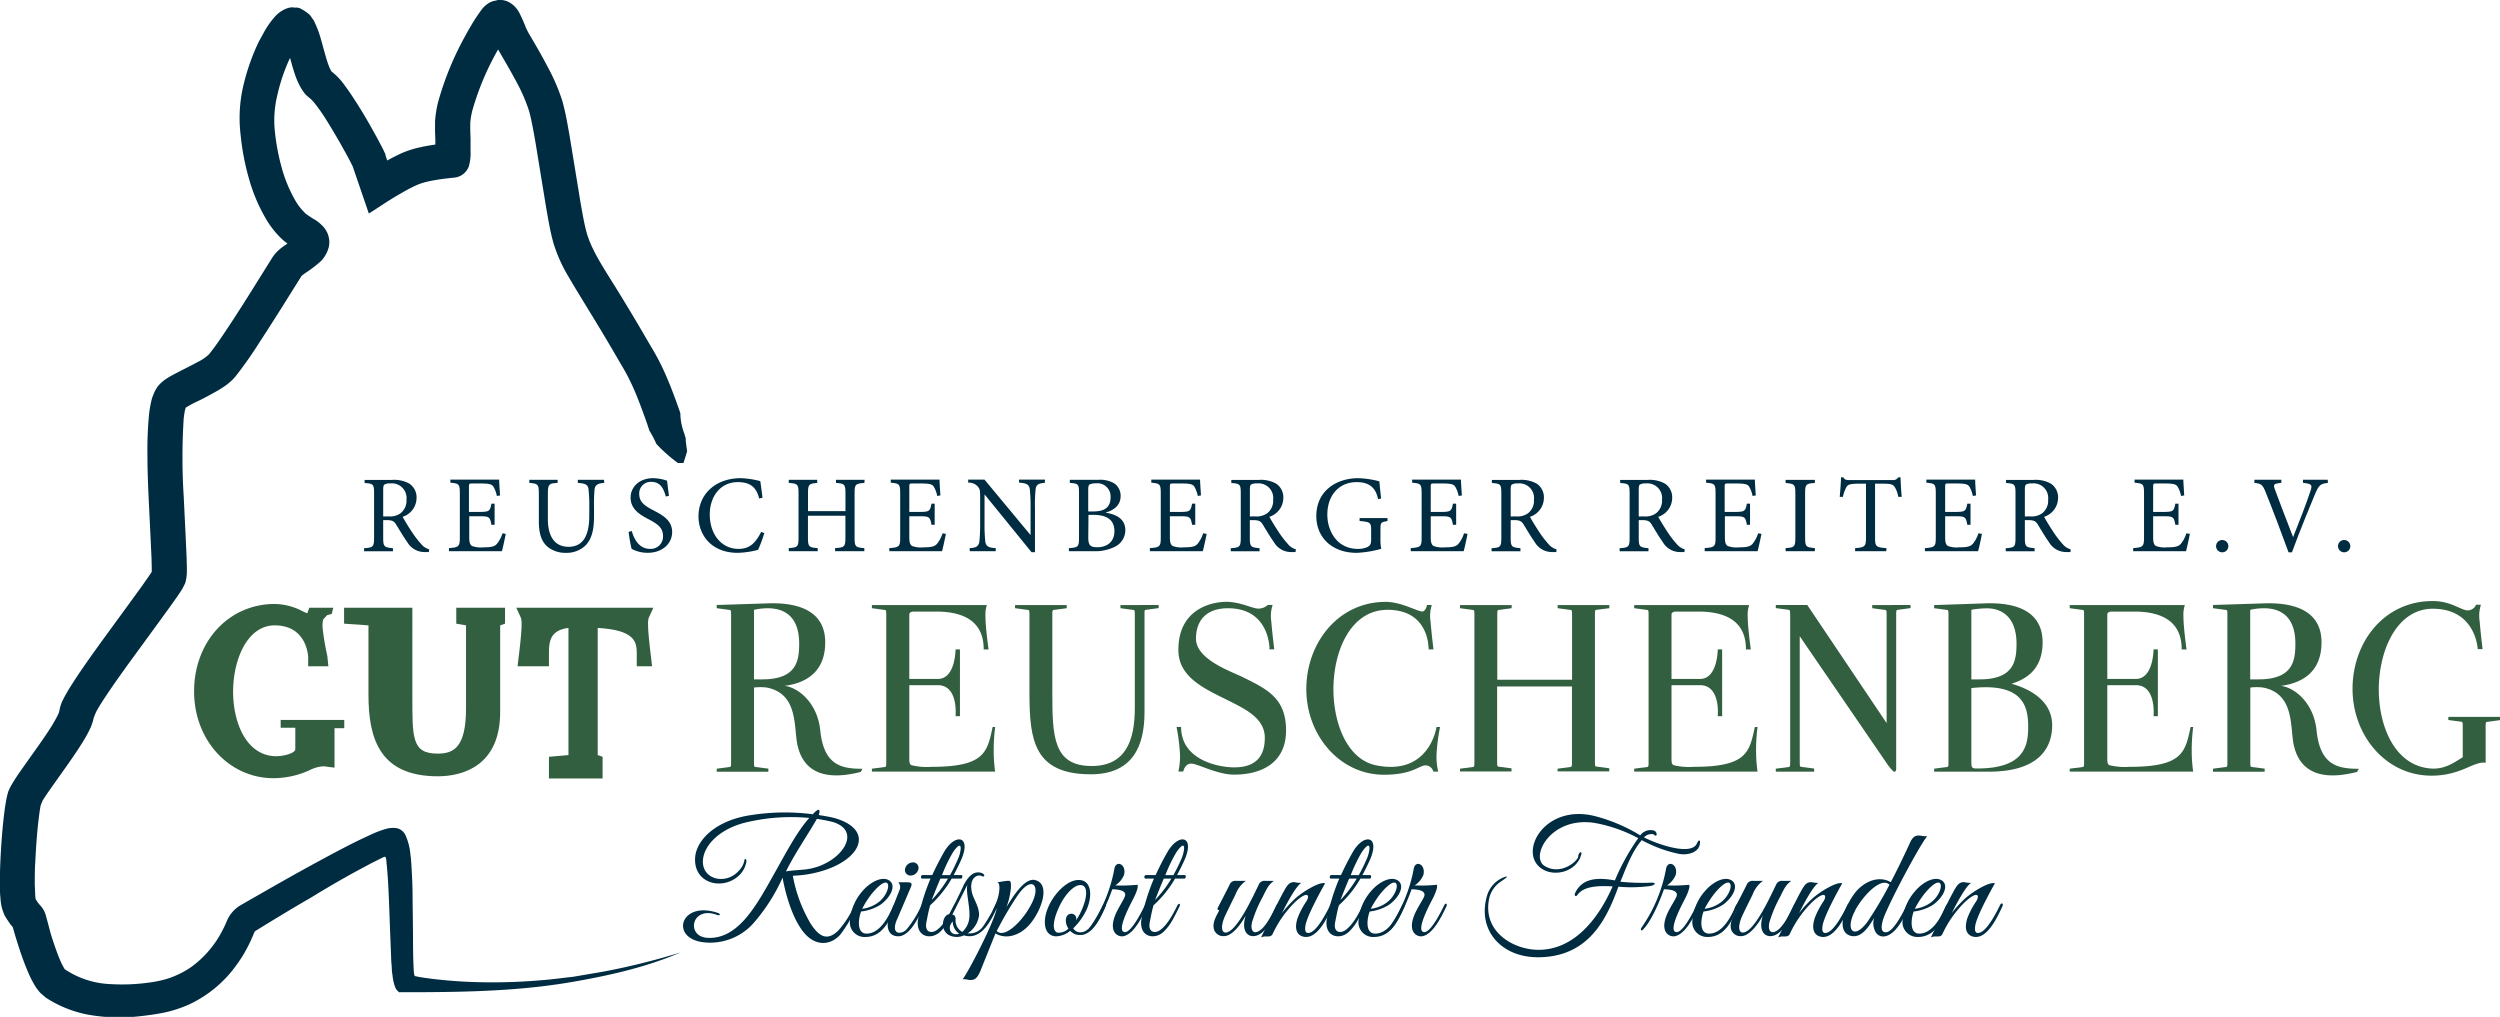 <svg id="Ebene_1" data-name="Ebene 1" xmlns="http://www.w3.org/2000/svg" viewBox="0 0 512.53 208.47"><defs><style>.cls-1{fill:#335f41;}.cls-2{fill:#002c42;}</style></defs><path class="cls-1" d="M222.22,341v1.6h3V347c0,.88-2.75,1.58-4.53,1.42-5.74-.51-8.29-7.16-8.22-13.52.11-6.6,3.05-13.28,8.53-13.28,6.37,0,6.83,5.87,6.86,6.49l0,1.89H232l-.22-2.15a48.7,48.7,0,0,1-.91-5.29,5.5,5.5,0,0,1,.08-2.18l.81-.86.93-.24L233,318l-4.9,0-.41,1.1c-.05.1-.09,0-.11,0a10.25,10.25,0,0,1-1.07-.49,12.72,12.72,0,0,0-5.5-1.38c-9.43,0-16.54,7.7-16.54,17.93,0,10,7.16,17.79,16.31,17.79a17.89,17.89,0,0,0,7.61-1.76,6.93,6.93,0,0,1,2.68-.68l2.19.28v-8.09h2V341Z" transform="translate(-164.68 -193.41)"/><path class="cls-1" d="M258.22,318v3.27l2,.35v17c0,8.18-2.63,9.29-5.85,9.29-5.32,0-5.15-3.34-5.15-12.17V318h-14v3.27l5,.35v14.23c0,8.81,2.18,16.71,14.22,16.71,5.29,0,12.78-2.29,12.78-13.16V321.62l1-.35V318Z" transform="translate(-164.68 -193.41)"/><path class="cls-1" d="M297.54,321.44a4.28,4.28,0,0,1,.14-1.38l.95-2.06h-28.1l.94,2.06a4.6,4.6,0,0,1,.14,1.43c0,1.93-.56,6.32-.57,6.36l-.25,2.15h6.43v-2.37c0-2.35,0-5,4-5.48v26.06l-4,.35V353h11v-4.44l-1-.35V322.15c8,.45,8,3.13,8,5.48V330h3.14l-.25-2.17S297.54,323.37,297.54,321.44Z" transform="translate(-164.68 -193.41)"/><path class="cls-2" d="M238.23,371.76l2.38-1.28,2.15-1.08a5,5,0,0,1,.57-.27.87.87,0,0,1,.31-.07c.09.05.11.17.15.26a4.19,4.19,0,0,1,.11.51l0,.32.11,1c.12,1.35.21,2.71.28,4,.14,2.67.22,5.25.31,7.71s.19,4.79.27,7c0,.55.07,1.08.11,1.61s0,.91.17,1.87a9.4,9.4,0,0,0,.48,2.28,2.4,2.4,0,0,0,.51.88,3.81,3.81,0,0,0,.36.33c11.88,0,23.83-.09,35.43-2.1,7.51-1.3,15.21-3,22.27-6.06a142,142,0,0,1-16.17,4l-5.91,1c-2.1.22-4.3.55-6.63.71a114.91,114.91,0,0,1-15.4.29c-1.57-.08-3.16-.2-4.75-.36-.79-.09-1.6-.15-2.39-.27l-1.2-.16-.6-.09-.46-.08-.55-.11c-.16-.07-.43,0-.49-.21a4.86,4.86,0,0,1-.15-1.12c-.09-1.49-.12-3.27-.14-4.94,0-3.42-.07-6.88-.1-10.35,0-1.75-.08-3.5-.18-5.28l-.08-1.34-.06-.68c0-.27-.06-.69-.11-1a12.31,12.31,0,0,0-1-4,2.61,2.61,0,0,0-1.69-1.46,5.1,5.1,0,0,0-2.42.15,20.74,20.74,0,0,0-2.69,1l-1.87.87c-2.14,1-4.2,2.09-6.24,3.17-4.06,2.16-8,4.35-11.84,6.53l-5.65,3.23-1.38.8a6.71,6.71,0,0,0-2.75,3l-.35.8c-.19.42-.37.83-.59,1.23a21.1,21.1,0,0,1-6.59,7.74,19.27,19.27,0,0,1-4.06,2.08,21.37,21.37,0,0,1-4.27,1,39.51,39.51,0,0,1-8.16.34,18,18,0,0,1-9.33-3.05,13.16,13.16,0,0,1-.7-1.29c-.31-.69-.54-1.27-.71-1.7l-.43-1.18c-.38-1.05-.73-2.14-1.07-3.24L174.6,383l-.53-1.93a4.64,4.64,0,0,0-.73-1.54c-.17-.23-.36-.45-.55-.66l-.21-.25a5,5,0,0,1-.34-.48l-.26-.4h0s0,0,0-.11a6.51,6.51,0,0,1-.09-.85c0-.66-.07-1.41-.08-2.16,0-1.5,0-3.06.11-4.61.15-3.09.37-6.26.76-9.26.09-.74.2-1.51.32-2.12,0-.13.43-1.1.43-1.1.69-1.13,1.64-2.46,2.55-3.74,1.83-2.6,3.74-5.19,5.56-8.09.45-.73.9-1.48,1.34-2.35l.33-.67c.11-.23.29-.72.41-1.08a7,7,0,0,0,.26-1s.48-1.24.67-1.55c.34-.61.74-1.25,1.15-1.89,1.66-2.57,3.51-5.16,5.36-7.73l5.64-7.73,2.84-3.91,1.42-2,.73-1.08.19-.3c.07-.12.19-.3.28-.47.19-.35.36-.71.52-1.07a9.79,9.79,0,0,0,.31-2v-1.21l-.06-2.16-.19-4.16-.4-8.21a126,126,0,0,1,0-15.92c.07-.61.16-1.18.26-1.68l.14-.53h0c-.43.26,1-.66,2.16-1.19s2.45-1.23,3.75-1.95c.65-.36,1.33-.76,2-1.22a11.22,11.22,0,0,0,2.27-2,85.81,85.81,0,0,0,5-7.11c1.53-2.33,3-4.66,4.48-7l4.1-6.55a9,9,0,0,1,.92-.69,25.18,25.18,0,0,0,3-2.3,6.27,6.27,0,0,0,1.68-3,4.68,4.68,0,0,0-.52-3.24,4.93,4.93,0,0,0-1.06-1.3,6.94,6.94,0,0,0-1.55-1.15l-.43-.27-.33-.21-.43-.3-.43-.3-.25-.26a11.19,11.19,0,0,1-1.92-2.52,28.45,28.45,0,0,1-2.77-6.74,44.64,44.64,0,0,1-1.39-7.48,21.45,21.45,0,0,1,.47-7.09,37.59,37.59,0,0,1,2.32-7.13l.33-.72h0l.18.64c.32,1.13.63,2.28,1.12,3.56a15,15,0,0,0,1,2.06,10.93,10.93,0,0,0,.87,1.23c.39.38.84.73,1.26,1.1a6,6,0,0,0,.43.47c.25.33.51.61.77,1,.53.69,1.06,1.48,1.57,2.27,1,1.59,2,3.27,3,5l1.42,2.55.68,1.27.56,1.12,3.3,9.64c2-1.27,4-2.65,6-3.81l1.41-.81.7-.38c.46-.24.93-.48,1.37-.68a10.64,10.64,0,0,1,1.23-.5c.4-.13.85-.26,1.33-.37s1-.21,1.49-.3l.78-.13,1.23-.17,1.7-.19a5.48,5.48,0,0,0,.84-.12,7.26,7.26,0,0,0,.7-.27,3.58,3.58,0,0,0,1-.77,3.76,3.76,0,0,0,.71-1.15,10,10,0,0,0,.36-3.22l0-1.55,0-.89-.06-1.76,0-.87c0-.21,0-.34,0-.55a13.92,13.92,0,0,1,.44-2.68,55.5,55.5,0,0,1,4.91-11.84l.35-.63h0l.67,1.15c1.15,2,2.26,3.88,3.27,5.82a34,34,0,0,1,2.42,5.66c.51,1.85.91,4.17,1.3,6.36l1.1,6.74,1.12,6.83c.42,2.32.76,4.54,1.47,7.12a30.86,30.86,0,0,0,3.15,7c1.2,2.08,2.41,4,3.61,6,2.4,3.89,4.73,7.78,7,11.72a43.16,43.16,0,0,1,2.94,5.72c.85,2,1.62,4.11,2.37,6.22.21.59.4,1.2.6,1.8h0a21.94,21.94,0,0,1,1.44,2.74,32,32,0,0,0,4.41,3.9c.36,0,.75,0,1.14,0,.26-.8.52-1.61.75-2.42-.12-.67-.25-1.86-.27-2.06s0-.54-.07-.8a3,3,0,0,1-.19-.63,11.91,11.91,0,0,1-.86-4.31l-.21-.62c-.79-2.21-1.58-4.41-2.54-6.63a48.28,48.28,0,0,0-3.33-6.5c-2.31-4-4.69-8-7.1-11.89s-5-7.73-6-11.26c-.52-1.84-.91-4.15-1.3-6.35l-1.1-6.74-1.12-6.83c-.42-2.33-.77-4.53-1.47-7.11a40,40,0,0,0-3-7c-1.1-2.13-2.29-4.18-3.46-6.17l-.43-.73c-.07-.14-.11-.18-.22-.4l-.36-.74a33.27,33.27,0,0,0-1.4-3.16,5.47,5.47,0,0,0-1.71-1.9,4,4,0,0,0-2.05-.68c-.46-.13-.77.09-1.09.14s-.65.15-1,.29a5.29,5.29,0,0,0-2,1.76c-.63.86-1.25,1.79-1.84,2.77l-.86,1.48-.48.88a62.32,62.32,0,0,0-5.57,13.53,21.48,21.48,0,0,0-.65,4.09c0,.37,0,.81,0,1.18l0,.84.06,1.68,0,1h0l-1.39.22c-.62.11-1.24.23-1.88.38a19.92,19.92,0,0,0-2,.55,18.55,18.55,0,0,0-2,.79c-.59.28-1.15.56-1.7.85l-.89.48-.23-.66-.12-.34,0-.16c0-.09,0,0-.21-.51-.31-.68-.52-1.07-.78-1.56l-.73-1.38-1.5-2.69c-1-1.77-2.07-3.53-3.22-5.29-.57-.89-1.16-1.76-1.83-2.66a13.3,13.3,0,0,0-2.81-3s0,0-.1-.17a8.06,8.06,0,0,1-.46-1c-.32-.83-.61-1.86-.9-2.9l-.73-2.63a20.89,20.89,0,0,0-1.09-3l-.32-.69-.36-.54-.38-.53a2.14,2.14,0,0,0-.41-.39,9.78,9.78,0,0,0-1.81-1.15c-.25,0-.46-.17-.74-.08l-.72-.07a3.72,3.72,0,0,0-1.28.28,6.24,6.24,0,0,0-2.43,1.79,17.39,17.39,0,0,0-2.18,3.16c-.32.6-.65,1.18-1,1.82l-.53,1.15a44.77,44.77,0,0,0-2.78,8.53A29,29,0,0,0,214,221a51,51,0,0,0,1.63,8.71,34.88,34.88,0,0,0,3.51,8.46,18.68,18.68,0,0,0,3.08,4l.49.47.4.32.5.38-.21.15c-.27.19-.61.41-1,.71a8.49,8.49,0,0,0-1.88,2l-.29.46-.55.88-1.09,1.75-2.18,3.49c-1.45,2.31-2.91,4.62-4.4,6.88s-3.05,4.63-4.47,6.37a9,9,0,0,1-2.34,1.6c-1.1.61-2.3,1.2-3.56,1.84-.62.32-1.28.67-2,1.06l-.55.33c-.16.1-.38.24-.7.47a7.56,7.56,0,0,0-1.46,1.42l-.52.88-.39.95a4.49,4.49,0,0,0-.25.78c-.05.22-.13.47-.16.67a23.23,23.23,0,0,0-.38,2.4,77.77,77.77,0,0,0-.32,8.66c0,2.82.12,5.6.24,8.36l.4,8.27.19,4.06.05,2v.86l-.15.24-.62.91-1.34,1.91-2.8,3.85-5.67,7.77c-1.89,2.63-3.76,5.24-5.57,8.05-.46.71-.91,1.42-1.35,2.21-.23.38-.45.81-.68,1.26a7.44,7.44,0,0,0-.74,2.2,4.49,4.49,0,0,1-.22.73l-.2.4c-.28.55-.65,1.19-1,1.81-1.57,2.53-3.46,5.1-5.31,7.72-.94,1.34-1.87,2.59-2.85,4.2l-.38.65c-.16.31-.31.62-.45.94s-.21.66-.3,1-.11.5-.17.76c-.19,1-.3,1.78-.41,2.62-.42,3.34-.65,6.57-.81,9.86-.07,1.65-.13,3.29-.11,5,0,.85,0,1.7.1,2.64a12.7,12.7,0,0,0,.17,1.53,10.18,10.18,0,0,0,.69,2.17c.34.58.44.72.67,1.07a10.91,10.91,0,0,0,.67.94l.35.42.08.3s.34,1.28,1.08,3.57c.37,1.15.83,2.54,1.49,4.19.33.83.69,1.71,1.2,2.71a18.37,18.37,0,0,0,.93,1.61,13.13,13.13,0,0,0,.84,1.07l1.16,1a24.06,24.06,0,0,0,8.5,3.45,36.35,36.35,0,0,0,10.09.42c1.75-.18,3.45-.39,5.28-.74a25.17,25.17,0,0,0,5.69-1.84,24.79,24.79,0,0,0,9.46-7.92,28.43,28.43,0,0,0,3.14-5.43l.32-.73.23-.58a.68.68,0,0,1,.14-.22l.11-.1.49-.3,1.21-.74q4.86-3,9.76-5.84C231.79,375.37,235,373.5,238.23,371.76Z" transform="translate(-164.68 -193.41)"/><path class="cls-1" d="M311.62,317.44l10.63-.34c5.8-.17,11.61,1.37,11.61,8s-4.7,8.45-8.33,8.92c2.69.3,6.66,3.33,7.3,9,.69,7.3,4.36,8,8.67,8l-.34.64c-9,2.31-12-1.37-12.94-5.29-.89-3.59.3-10.68-6.32-12a10.25,10.25,0,0,0-2.64,0v15.28c0,.73,0,1,.34,1l2.6.34v.64H311.62V351l2.6-.34c.34,0,.34-.3.34-1V319.45c0-.73,0-1-.34-1l-2.6-.35Zm7.64,15.25h1.66c7,0,7.6-3.68,7.6-7.31,0-7.68-5.68-7.72-9.26-6.95Z" transform="translate(-164.68 -193.41)"/><path class="cls-1" d="M368.7,342.46a38.31,38.31,0,0,0-.3,5.21,29.75,29.75,0,0,0,.3,3.93H343.43V351l2.6-.34c.34,0,.34-.3.34-1V319.45c0-.73,0-1-.34-1l-2.6-.35v-.64H367a6.36,6.36,0,0,0-.29,2.31c0,2.26.64,6.79.64,6.79h-1c0-2.91-.94-7.77-9.73-7.77H352.1c-.9,0-1,.38-1,.68V332.6h5.85c3.63,0,3.63-6.06,3.63-6.06h.9v13.7h-.9s.64-6.36-3.63-6.36h-5.85V349c0,.76.09,1.11.43,1.28a13.2,13.2,0,0,0,4.09.34c10.89,0,11.45-2.95,12.56-8.16Z" transform="translate(-164.68 -193.41)"/><path class="cls-1" d="M402.22,317.44v.64l-2.6.35c-.35,0-.3.29-.3,1v20c0,6.88-2.39,12.72-11,12.72-11.61,0-12.59-6.95-12.59-16.6v-16.1c0-.73,0-1-.34-1l-2.61-.35v-.64h10.59v.64l-2.6.35c-.35,0-.35.29-.35,1v16c0,9,.22,15,8.07,15,7,0,8.84-5.29,8.84-11.87V319.45c0-.73,0-1-.34-1l-2.6-.35v-.64Z" transform="translate(-164.68 -193.41)"/><path class="cls-1" d="M424.94,326.11c-.13-1.84-1.11-8-8.5-8-4.91,0-6.57,3-6.57,6.23,0,4.27,7.17,6.7,9.52,7.86,4.61,2.26,8.2,4,8.84,9.18,1,8.58-5.21,10.84-10.51,10.84-3.54,0-7.51-2.26-8.83-2.26s-1.63,1.62-1.63,1.62h-1a14.08,14.08,0,0,0,.34-3.29,38.59,38.59,0,0,0-.72-5.85h.94c0,6.92,7.9,8.29,10.88,8.29,4.66,0,6.28-2.48,6.28-6.07,0-3.37-2.82-5.29-6.23-7-5.08-2.65-11.49-4.87-11.49-11,0-8.88,7.52-9.87,9.82-9.87,2.65,0,4.91,1.16,6.28,1.37a2.77,2.77,0,0,0,2.22-.73h1a7.46,7.46,0,0,0-.26,3.46c.17,2.22.6,5.64.6,5.64h-1Z" transform="translate(-164.68 -193.41)"/><path class="cls-1" d="M459.91,342.46a38.09,38.09,0,0,0-.73,5.85,13.7,13.7,0,0,0,.35,3.29h-1a1.67,1.67,0,0,0-1.58-1.28c-1.36,0-2.64,1.92-8.54,1.92-9.09,0-15.92-8.11-15.92-17.55S439,316.8,448.77,316.8c2.94,0,5.85,1.63,7.17,1.92,1,.39,1.28-1.28,1.28-1.28h1a7.4,7.4,0,0,0-.25,3.46c.17,2.22.59,5.64.59,5.64h-1s.3-8.11-8.41-8.11c-7.43,0-11.06,8.15-11.1,16.22,0,7.3,2.95,14.52,8.8,15.67,10.92,2.18,12.33-7.86,12.33-7.86Z" transform="translate(-164.68 -193.41)"/><path class="cls-1" d="M492,318.43c-.34,0-.34.29-.34,1v30.14c0,.73,0,1,.34,1l2.6.34v.64H484V351l2.61-.34c.34,0,.34-.3.34-1V334.14H471.61v15.45c0,.73,0,1,.35,1l2.6.34v.64H464V351l2.6-.34c.35,0,.35-.3.35-1V319.45c0-.73,0-1-.35-1l-2.6-.35v-.64h10.59v.64l-2.6.35c-.35,0-.35.29-.35,1v13.32h15.33V319.45c0-.73,0-1-.34-1l-2.61-.35v-.64h10.59v.64Z" transform="translate(-164.68 -193.41)"/><path class="cls-1" d="M525,342.46a36.77,36.77,0,0,0-.3,5.21,29.75,29.75,0,0,0,.3,3.93H499.71V351l2.6-.34c.35,0,.35-.3.35-1V319.45c0-.73,0-1-.35-1l-2.6-.35v-.64h23.57a6.16,6.16,0,0,0-.3,2.31c0,2.26.64,6.79.64,6.79h-1c0-2.91-.94-7.77-9.74-7.77h-4.52c-.9,0-1,.38-1,.68V332.6h5.85c3.63,0,3.63-6.06,3.63-6.06h.9v13.7h-.9s.64-6.36-3.63-6.36h-5.85V349c0,.76.09,1.11.43,1.28a13.24,13.24,0,0,0,4.1.34c10.88,0,11.44-2.95,12.55-8.16Z" transform="translate(-164.68 -193.41)"/><path class="cls-1" d="M556.37,317.44v.64l-2.61.35c-.34,0-.34.29-.34,1V351s0,.64-.34.64-1.28-1.28-1.28-1.28l-18.15-26.51v25.78c0,.73,0,1,.35,1l2.6.34v.64h-7.86V351l2.61-.34c.34,0,.34-.3.34-1V320.05c0-1.41,0-1.54-.3-1.62l-2.65-.35v-.64h6.45l16.27,24.21v-22.2c0-.73,0-1-.34-1l-2.61-.35v-.64Z" transform="translate(-164.68 -193.41)"/><path class="cls-1" d="M571.83,317.1c5.8-.17,11.61,1.37,11.61,8,0,6.19-4.23,7.77-6.36,8.49,3.84,1.07,8.32,3.55,8.32,8.5,0,5.25-3.41,9.52-12.93,9.52H561.2V351l2.6-.34c.34,0,.34-.3.34-1V319.45c0-.73,0-1-.34-1l-2.6-.35v-.64Zm-3,15.59h1.66c7,0,7.6-3.68,7.6-7.31,0-6-3.63-7.25-5.93-7.25a17,17,0,0,0-3.33.3Zm0,16.82c0,1.28.08,1.45,1.19,1.45,9.87,0,10.46-4.87,10.46-8.58,0-4-.93-9.1-11.65-7.9Z" transform="translate(-164.68 -193.41)"/><path class="cls-1" d="M614.31,342.46a38.31,38.31,0,0,0-.3,5.21,29.75,29.75,0,0,0,.3,3.93H589V351l2.6-.34c.34,0,.34-.3.34-1V319.45c0-.73,0-1-.34-1l-2.6-.35v-.64H612.6a6.36,6.36,0,0,0-.29,2.31c0,2.26.64,6.79.64,6.79h-1c0-2.91-.93-7.77-9.73-7.77h-4.52c-.9,0-1,.38-1,.68V332.6h5.85c3.63,0,3.63-6.06,3.63-6.06h.89v13.7h-.89s.64-6.36-3.63-6.36h-5.85V349c0,.76.09,1.11.43,1.28a13.24,13.24,0,0,0,4.1.34c10.88,0,11.44-2.95,12.55-8.16Z" transform="translate(-164.68 -193.41)"/><path class="cls-1" d="M618.37,317.44,629,317.1c5.81-.17,11.62,1.37,11.62,8s-4.7,8.45-8.33,8.92c2.69.3,6.66,3.33,7.3,9,.69,7.3,4.36,8,8.67,8l-.34.64c-9,2.31-12-1.37-12.94-5.29-.89-3.59.3-10.68-6.32-12a10.25,10.25,0,0,0-2.64,0v15.28c0,.73,0,1,.34,1l2.6.34v.64H618.37V351l2.61-.34c.34,0,.34-.3.34-1V319.45c0-.73,0-1-.34-1l-2.61-.35ZM626,332.69h1.66c7,0,7.6-3.68,7.6-7.31,0-7.68-5.68-7.72-9.26-6.95Z" transform="translate(-164.68 -193.41)"/><path class="cls-1" d="M677.21,341.05l-2.6.35c-.34,0-.34.29-.34,1v7.39c-2.44-.39-5,2.64-11.11,2.64-9.39,0-16.18-8.28-16.18-17.8s6.41-18,16.44-18c3.76,0,5.85,1.92,7.17,1.92a1.87,1.87,0,0,0,1.71-1.16h1a7.4,7.4,0,0,0-.25,3.46c.17,2.22.59,5.64.59,5.64h-1s-.34-8.28-9.22-8.28c-7.13,0-10.93,8.06-11.06,16.22-.08,7.9,3.29,15.88,10.51,16.52,2.86.26,4.73-1.07,6.7-2.3v-6.28c0-.73,0-1-.34-1l-2.61-.35v-.64h10.59Z" transform="translate(-164.68 -193.41)"/><path class="cls-2" d="M336.91,385.07c-2.05,2.21-4.86,2.21-7,0-3-3.14-4.42-9.58-4.79-11.73a37.63,37.63,0,0,1-5.81,9.15,11.9,11.9,0,0,1-10.4,4.1c-7-.83-4.73-8.66,3-6,.59.24.36.6-.2.4-5.28-2-6.51,4.46-1.95,4.69,5.85.3,9.51-5.75,13-12,2.67-4.69,5.12-9.57,7.83-12.58a39.86,39.86,0,0,0-12.29.76c-5.62,1.16-8.82,4.36-9.41,7.2-.93,4.46,4.29,6,7.13,3a4.3,4.3,0,0,0,1.25-2.14c.07-.8.47-.3.44.06a5,5,0,0,1-1.29,2.68c-3.34,3.5-9.71,2-9.22-3.57.33-3.5,4.2-7.53,11.53-8.59a44.83,44.83,0,0,1,12.58-.16c1.42-1.55,1.56-.86,1.23.16,1.18.2,2.27.37,3.27.63,9,2.61,4.88,9.81-5.59,11.53a26.08,26.08,0,0,1-3,.29,29.72,29.72,0,0,0,3.67,9.85c1.65,2.51,3.3,3.7,5.68,1.35a19.4,19.4,0,0,0,3.17-4.92c.3-.56.9-.73.56,0A26.75,26.75,0,0,1,336.91,385.07Zm-4.76-23.78c-2.08,3.63-4.43,6.93-6.34,10.77,1.29-.24,2.57-.24,4.16-.43,6.84-.86,11.89-7.77,5.42-9.71A32.19,32.19,0,0,0,332.15,361.29Z" transform="translate(-164.68 -193.41)"/><path class="cls-2" d="M342.08,385.5a3,3,0,0,1-3.17-3.17,10.4,10.4,0,0,1,2.54-6.18c1.69-2,4.2-3.24,5.65-2.15,1.26,1,.3,3.21-1.82,4.83a9.31,9.31,0,0,1-4.06,1.45c-.49,1.19-1.06,4.53,1.12,4.53,2.91,0,4.69-3.9,5.45-5.65.27-.6.93-.66.6,0C347.17,381.83,345.74,385.5,342.08,385.5Zm1.35-8.89a19.76,19.76,0,0,0-2,3.11,6.85,6.85,0,0,0,3.5-1.45C347.66,376,347.5,371.69,343.43,376.61Z" transform="translate(-164.68 -193.41)"/><path class="cls-2" d="M349,384.64a2.14,2.14,0,0,0,1.49-.63,21.09,21.09,0,0,0,3.1-5c.27-.59.73-.36.43.3-.86,1.85-2.74,6.05-5.18,6.05s-2.48-2.58-1.79-4.3l2.12-5.38a1.45,1.45,0,0,0-.33-1.39l1.81,0c1.06,0,1.06.36.7,1.15l-2.64,6.18s-.34.73-.4,1C348,383.65,348.09,384.57,349,384.64Zm2.38-11.73a1.14,1.14,0,0,1-1.16-1.35,1.69,1.69,0,0,1,1.59-1.35,1.12,1.12,0,0,1,1.16,1.35A1.66,1.66,0,0,1,351.39,372.91Z" transform="translate(-164.68 -193.41)"/><path class="cls-2" d="M361.69,373.54h-1.91a22.57,22.57,0,0,1-4.39,5.45c-.3.86-.76,3.37-.76,3.37-.5,2.21,1,2.51,2.11,1.72,1.52-1.13,2.61-3.21,3.5-5,.27-.59.76-.46.43.2-1.45,3-2,3.93-3.24,5.15-1.78,1.72-5.05,1.16-4.55-2.48a41.19,41.19,0,0,1,2.57-8.42h-1.72c-.36,0-.29-.72.07-.72h2c.76-1.66,1.59-3.27,2.41-4.7,2.28-4,5.85-3.43,3.4,1.85-.46,1-.92,1.92-1.41,2.85h1.58C362.09,372.82,362,373.54,361.69,373.54Zm-4.22,0c-.7,1.62-1.32,3.24-1.79,4.39a23.86,23.86,0,0,0,3.34-4.39Zm2.67-5.55a31.31,31.31,0,0,0-2.34,4.83h1.65a34.75,34.75,0,0,0,1.65-3.37C361.73,368.06,362.19,365.12,360.14,368Z" transform="translate(-164.68 -193.41)"/><path class="cls-2" d="M362.29,385.17a3.56,3.56,0,0,1-1.36.33c-4,0-3.24-4.59-1.65-4.66.89-1.68,2-3.83,2.84-5.71.6-1.29,1.59-2.68,2.74-2.84a2.05,2.05,0,0,1,1.22.16c.6.3.47.86-.13.56a1.32,1.32,0,0,0-1.05,0c-1.52.73-1.19,3-.7,4.19s1.26,2.45,1.19,3.9a5.2,5.2,0,0,1-2.34,3.67l.23,0a3.38,3.38,0,0,0,3-1.52,31,31,0,0,0,2.48-4.32c.16-.33.66-.14.49.19C368,381.86,366,386.29,362.29,385.17ZM360,382.33c-1.06,1.05-.63,2.61.66,2.61a1.62,1.62,0,0,0,.66-.13A3,3,0,0,1,360,382.33ZM363,374.8c-.89,1.78-2.32,4.65-3.11,6.11,0,0,.73,0,.7,1a2.63,2.63,0,0,0,1.38,2.55,4.53,4.53,0,0,0,1.46-3.44C363.48,379,362.68,376.28,363,374.8Z" transform="translate(-164.68 -193.41)"/><path class="cls-2" d="M375.83,382.86c-1.82,2.18-4.73,3.3-7.07,1.91l-3.14,7.83c-.66,1.42-1.12,1.78-2.21,1.72a6.37,6.37,0,0,0-1.39-.17c.82-.79,6.44-11.52,7-14.53-.36.56-1,.76-.76.3s.5-1.09.66-1.49c.63-1.45,1-4,.2-4.13,0,0,1.36-.23,1.62-.26,1-.1,1.26-.27,1.19,1.35a15,15,0,0,1-.92,4c1-1.62,3.66-6.18,5.91-5.55C380.09,374.67,378.24,380,375.83,382.86Zm-2.38-6.08a70.49,70.49,0,0,0-4.43,7.5c1.62,1.61,5.25-2,7-5.32C378.24,374.9,376.25,372.85,373.45,376.78Z" transform="translate(-164.68 -193.41)"/><path class="cls-2" d="M386.19,385.1a2.67,2.67,0,0,1-2.11-.86,4.73,4.73,0,0,1-2.87,1.13c-2.51-.07-2.88-3.08-1.62-6s4-5.62,6.27-5.55c2.51,0,2.88,3.07,1.62,6a12.83,12.83,0,0,1-2.77,3.9,1.62,1.62,0,0,0,1.55.82c2.11,0,3.83-4.09,4.62-5.68.17-.33.73-.2.5.3C390.82,380.41,389,385.1,386.19,385.1Zm-4.32-5.88c-1.29,2.71-1.59,5-.4,5.39a2.78,2.78,0,0,0,2.25-.83,2.88,2.88,0,0,1-.53-1.62c0-.76.33-1.42,1.15-1.42a1,1,0,0,1,1,1,1.68,1.68,0,0,1-.06.37,12.84,12.84,0,0,0,1-1.79c1.29-2.71,1.46-5.05.27-5.41C385.14,374.5,383.09,376.61,381.87,379.22Z" transform="translate(-164.68 -193.41)"/><path class="cls-2" d="M395.07,385.33c-1.12.27-3.13-.72-1.81-4.16.49-1.35,1.68-3.07,2-3.9.47-1.09-.69-1.51-2.54-1.55l-.4,1.06c-.79,2.08-2.37,5.75-4,7.3-.27.23-.46-.13-.27-.43a30.67,30.67,0,0,0,5.09-12.12c.33-1.85,2.48-1,2,1.19a4.6,4.6,0,0,1-1.82,2.21,33.16,33.16,0,0,0,4.56-.13c.23.46-.3,1.71-.7,2.54-.49,1-3.86,7.07-1.88,7.17,1.35,0,3.4-4.1,4.1-5.52.29-.56.72-.33.39.33C398.9,381.3,397.22,384.81,395.07,385.33Z" transform="translate(-164.68 -193.41)"/><path class="cls-2" d="M407.49,373.54h-1.91a22.62,22.62,0,0,1-4.4,5.45c-.3.86-.76,3.37-.76,3.37-.49,2.21,1,2.51,2.12,1.72,1.51-1.13,2.6-3.21,3.5-5,.26-.59.76-.46.43.2-1.46,3-2,3.93-3.24,5.15-1.78,1.72-5.05,1.16-4.56-2.48a41.26,41.26,0,0,1,2.58-8.42h-1.72c-.36,0-.3-.72.07-.72h2c.76-1.66,1.58-3.27,2.41-4.7,2.28-4,5.85-3.43,3.4,1.85-.46,1-.92,1.92-1.42,2.85h1.59C407.89,372.82,407.82,373.54,407.49,373.54Zm-4.23,0c-.69,1.62-1.32,3.24-1.78,4.39a24.31,24.31,0,0,0,3.34-4.39Zm2.68-5.55a31.24,31.24,0,0,0-2.35,4.83h1.65a37.38,37.38,0,0,0,1.66-3.37C407.52,368.06,408,365.12,405.94,368Z" transform="translate(-164.68 -193.41)"/><path class="cls-2" d="M421.59,385.33c-1.49,0-2.38-1.55-1.52-4.22-1.12,2-2.84,4.22-4.46,4.22a2,2,0,0,1-2.08-1.48c-.3-1.42.53-2.65,1.12-3.83-.2,0-.49-.1-.3-.53l.6-1.16c.66-1.25,1.35-2.61,1.85-3.63a1.24,1.24,0,0,1,1.29-.7h2a6,6,0,0,0-2.11,2.78s-1.49,3-2.08,4.26c-1.59,3.43-.2,4.76,1.95,2.28,1.85-2.15,3.66-6,4.92-8.62a1.24,1.24,0,0,1,1.29-.7h1.78c-1,.76-1.29,1.23-2.28,3.27a26.56,26.56,0,0,0-2.21,5.26c-.3,1.42.16,1.94.62,2,1.62,0,3.27-3.14,4.4-5.52.26-.59.79-.36.46.3C425.78,381.54,424,385.33,421.59,385.33Z" transform="translate(-164.68 -193.41)"/><path class="cls-2" d="M432.45,385.5c-1.16,0-2.74-.79-1.75-3.87a16.59,16.59,0,0,1,1.82-3.46c.79-1.29.19-2.18-2.35.19a22.13,22.13,0,0,0-4.59,6.54c-.26.47-.56.5-1.26.5a2.23,2.23,0,0,0-1.12.2c1.59-3.14,2.94-6.28,4.56-9.25.86-1.59,1.29-2.15,2.34-2.08a4.94,4.94,0,0,0,1.39.13c-1,.53-2.81,3.83-4,6.21a23.51,23.51,0,0,1,2.74-3c1.58-1.42,5-3.5,6.11-3.11,0,0-3.54,6.21-4,8.52-.26,1.36.1,1.66.53,1.66,1.72,0,3.83-4.33,4.53-5.72.26-.59.79-.36.46.3C436.91,381.3,435,385.5,432.45,385.5Z" transform="translate(-164.68 -193.41)"/><path class="cls-2" d="M445.49,373.54h-1.91a22.38,22.38,0,0,1-4.4,5.45c-.29.86-.75,3.37-.75,3.37-.5,2.21,1,2.51,2.11,1.72,1.52-1.13,2.61-3.21,3.5-5,.26-.59.76-.46.43.2-1.45,3-2,3.93-3.24,5.15-1.78,1.72-5.05,1.16-4.56-2.48a41.89,41.89,0,0,1,2.58-8.42h-1.72c-.36,0-.29-.72.07-.72h2c.76-1.66,1.59-3.27,2.41-4.7,2.28-4,5.85-3.43,3.4,1.85-.46,1-.92,1.92-1.42,2.85h1.59C445.89,372.82,445.82,373.54,445.49,373.54Zm-4.22,0c-.7,1.62-1.33,3.24-1.79,4.39a23.86,23.86,0,0,0,3.34-4.39Zm2.67-5.55a31.31,31.31,0,0,0-2.34,4.83h1.65a34.75,34.75,0,0,0,1.65-3.37C445.53,368.06,446,365.12,443.94,368Z" transform="translate(-164.68 -193.41)"/><path class="cls-2" d="M446.35,385.5a3,3,0,0,1-3.17-3.17,10.4,10.4,0,0,1,2.54-6.18c1.69-2,4.2-3.24,5.65-2.15,1.26,1,.3,3.21-1.82,4.83a9.31,9.31,0,0,1-4.06,1.45c-.49,1.19-1.06,4.53,1.12,4.53,2.91,0,4.7-3.9,5.45-5.65.27-.6.93-.66.6,0C451.44,381.83,450,385.5,446.35,385.5Zm1.35-8.89a19.76,19.76,0,0,0-2,3.11,6.82,6.82,0,0,0,3.5-1.45C451.93,376,451.77,371.69,447.7,376.61Z" transform="translate(-164.68 -193.41)"/><path class="cls-2" d="M456.39,385.33c-1.12.27-3.14-.72-1.82-4.16.5-1.35,1.69-3.07,2.05-3.9.46-1.09-.7-1.51-2.54-1.55l-.4,1.06c-.79,2.08-2.38,5.75-4,7.3-.26.23-.46-.13-.26-.43a30.82,30.82,0,0,0,5.09-12.12c.32-1.85,2.47-1,2,1.19a4.54,4.54,0,0,1-1.82,2.21,33.16,33.16,0,0,0,4.56-.13c.23.46-.3,1.71-.69,2.54-.5,1-3.87,7.07-1.89,7.17,1.36,0,3.41-4.1,4.1-5.52.3-.56.73-.33.4.33C460.22,381.3,458.53,384.81,456.39,385.33Z" transform="translate(-164.68 -193.41)"/><path class="cls-2" d="M509,368.49a27.63,27.63,0,0,1-7.73-2.84c-2.12,2.41-3.47,6.37-4.39,8.52a42.83,42.83,0,0,0,6.21.2c1.12-.07,1.09.39.06.66a29,29,0,0,1-6.67.16c-2.28,6.18-5.85,14.47-16.52,14.47-7.69,0-12.65-5.81-10.3-13a5.87,5.87,0,0,1,3.43-3.44c1.06-.33.37.17-.62.86a5.64,5.64,0,0,0-2.55,3.83c-1.15,6.48,4.83,10,9.65,10.21,7.33.33,12.58-5.82,15.72-13-1.26,0-5.65-.49-7.2,1.75-.4.53-.69.07-.53-.29,1.52-3.37,5-3.24,8.19-2.68a44.87,44.87,0,0,1,4.79-8.65,29.87,29.87,0,0,0-9-3.14c-9-1.35-13.21,6.94-10.21,8.82,3.34,2.08,6.94-1.06,6.91-2,0-.73.95-1.32.56-.13-1,3.2-5.12,4.39-7.77,2.87-5.48-3.11.2-13.91,11.07-10.83a34.14,34.14,0,0,1,8.85,3.83,2.63,2.63,0,0,1,2.77-1c.86.27.73,1.62,0,.8a2,2,0,0,0-2,.62c2.22,1.16,9.58,3.93,10.84,1.26.46-1.06.79-.66.59.16C513,367.83,511.24,368.82,509,368.49Z" transform="translate(-164.68 -193.41)"/><path class="cls-2" d="M508.13,385.33c-1.13.27-3.14-.72-1.82-4.16.5-1.35,1.69-3.07,2.05-3.9.46-1.09-.7-1.51-2.54-1.55l-.4,1.06c-.79,2.08-2.38,5.75-4,7.3-.26.23-.46-.13-.26-.43a30.65,30.65,0,0,0,5.08-12.12c.33-1.85,2.48-1,2,1.19a4.6,4.6,0,0,1-1.82,2.21,33.16,33.16,0,0,0,4.56-.13c.23.46-.3,1.71-.69,2.54-.5,1-3.87,7.07-1.89,7.17,1.36,0,3.41-4.1,4.1-5.52.3-.56.73-.33.4.33C512,381.3,510.27,384.81,508.13,385.33Z" transform="translate(-164.68 -193.41)"/><path class="cls-2" d="M514.8,385.5a3.05,3.05,0,0,1-3.18-3.17,10.35,10.35,0,0,1,2.55-6.18c1.68-2,4.19-3.24,5.65-2.15,1.25,1,.29,3.21-1.82,4.83a9.31,9.31,0,0,1-4.06,1.45c-.5,1.19-1.06,4.53,1.12,4.53,2.91,0,4.69-3.9,5.45-5.65.26-.6.92-.66.59,0C519.88,381.83,518.46,385.5,514.8,385.5Zm1.35-8.89a19.76,19.76,0,0,0-2,3.11,6.88,6.88,0,0,0,3.5-1.45C520.38,376,520.21,371.69,516.15,376.61Z" transform="translate(-164.68 -193.41)"/><path class="cls-2" d="M527.61,385.33c-1.49,0-2.38-1.55-1.52-4.22-1.12,2-2.84,4.22-4.46,4.22a2,2,0,0,1-2.08-1.48c-.3-1.42.53-2.65,1.12-3.83-.2,0-.49-.1-.3-.53l.6-1.16c.66-1.25,1.35-2.61,1.85-3.63a1.24,1.24,0,0,1,1.29-.7h2a6,6,0,0,0-2.11,2.78s-1.49,3-2.08,4.26c-1.59,3.43-.2,4.76,2,2.28,1.85-2.15,3.66-6,4.92-8.62a1.24,1.24,0,0,1,1.29-.7h1.78c-1,.76-1.29,1.23-2.28,3.27a26.56,26.56,0,0,0-2.21,5.26c-.3,1.42.16,1.94.62,2,1.62,0,3.27-3.14,4.4-5.52.26-.59.79-.36.46.3C531.8,381.54,530,385.33,527.61,385.33Z" transform="translate(-164.68 -193.41)"/><path class="cls-2" d="M538.47,385.5c-1.16,0-2.74-.79-1.75-3.87a16.59,16.59,0,0,1,1.82-3.46c.79-1.29.19-2.18-2.35.19a22.13,22.13,0,0,0-4.59,6.54c-.26.47-.56.5-1.25.5a2.25,2.25,0,0,0-1.13.2c1.59-3.14,2.94-6.28,4.56-9.25.86-1.59,1.29-2.15,2.34-2.08a4.94,4.94,0,0,0,1.39.13c-1,.53-2.81,3.83-4,6.21a23.51,23.51,0,0,1,2.74-3c1.58-1.42,5-3.5,6.11-3.11,0,0-3.54,6.21-4,8.52-.26,1.36.1,1.66.53,1.66,1.72,0,3.83-4.33,4.53-5.72.26-.59.79-.36.46.3C542.93,381.3,541,385.5,538.47,385.5Z" transform="translate(-164.68 -193.41)"/><path class="cls-2" d="M551.08,381c-.33.76-1.35,3.54.2,3.54s3.57-4.1,4.26-5.49c.27-.59.8-.46.5.2-.79,1.85-2.71,6.15-5.35,6.15a1.8,1.8,0,0,1-1.49-.9,3.72,3.72,0,0,1-.3-2.9c-1,1.62-2.54,4.26-4.82,3.66-3.1-.85-1.29-6.17,1.12-9.08,1.85-2.15,4.73-3.3,7.11-1.91,1.58-3,3-6.05,3.83-7.83.62-1.49,1.19-1.82,2.24-1.72a6.47,6.47,0,0,0,1.42.13C558.81,365.75,553,376.42,551.08,381Zm-6.07-.92c-2.18,4.09-.2,6.14,2.61,2.18a77.23,77.23,0,0,0,4.42-7.47C550.39,373.15,546.76,376.81,545,380.05Z" transform="translate(-164.68 -193.41)"/><path class="cls-2" d="M557.88,385.5a3.05,3.05,0,0,1-3.17-3.17,10.35,10.35,0,0,1,2.55-6.18c1.68-2,4.19-3.24,5.64-2.15,1.26,1,.3,3.21-1.81,4.83a9.34,9.34,0,0,1-4.07,1.45c-.49,1.19-1,4.53,1.13,4.53,2.9,0,4.69-3.9,5.45-5.65.26-.6.92-.66.59,0C563,381.83,561.55,385.5,557.88,385.5Zm1.36-8.89a19,19,0,0,0-2,3.11,6.88,6.88,0,0,0,3.5-1.45C563.47,376,563.3,371.69,559.24,376.61Z" transform="translate(-164.68 -193.41)"/><path class="cls-2" d="M569.77,385.5c-1.16,0-2.74-.79-1.75-3.87a16.59,16.59,0,0,1,1.82-3.46c.79-1.29.2-2.18-2.35.19a22.13,22.13,0,0,0-4.59,6.54c-.26.47-.56.5-1.25.5a2.25,2.25,0,0,0-1.13.2c1.59-3.14,2.94-6.28,4.56-9.25.86-1.59,1.29-2.15,2.35-2.08a4.87,4.87,0,0,0,1.38.13c-1,.53-2.8,3.83-4,6.21a23.51,23.51,0,0,1,2.74-3c1.58-1.42,5-3.5,6.11-3.11,0,0-3.54,6.21-4,8.52-.26,1.36.1,1.66.53,1.66,1.72,0,3.84-4.33,4.53-5.72.26-.59.79-.36.46.3C574.23,381.3,572.31,385.5,569.77,385.5Z" transform="translate(-164.68 -193.41)"/><path class="cls-2" d="M252.6,306.59c-.27,0-.51,0-.78,0a4.09,4.09,0,0,1-3.65-2.05c-.79-1.1-1.6-2.5-2.28-3.6-.38-.63-.76-.9-1.93-.9h-.72v3.58c0,1.91.2,2,2,2.18v.63h-5.92v-.63c1.85-.13,2.05-.27,2.05-2.18v-9.05c0-1.92-.18-2-1.94-2.14v-.63H245a6.39,6.39,0,0,1,3.6.76,3.37,3.37,0,0,1,1.48,2.95,4.1,4.1,0,0,1-2.85,3.85c.38.75,1.32,2.26,2,3.27a20,20,0,0,0,1.82,2.34,3.23,3.23,0,0,0,1.62,1.06Zm-8.28-7.31a3.71,3.71,0,0,0,2.45-.63,3.24,3.24,0,0,0,1.24-2.8,3,3,0,0,0-3.31-3.33,2.13,2.13,0,0,0-1.21.23c-.16.11-.25.38-.25,1v5.54Z" transform="translate(-164.68 -193.41)"/><path class="cls-2" d="M268.36,302.86c-.13.74-.58,2.86-.79,3.55H256.72v-.63c2-.15,2.23-.33,2.23-2.16v-9c0-2-.18-2.09-1.94-2.25v-.63h10c0,.56.12,2.09.18,3.24l-.65.11a5.78,5.78,0,0,0-.72-1.93c-.31-.48-.92-.63-2.54-.63h-1.71c-.7,0-.75,0-.75.72v5.11H263c2,0,2.14-.18,2.43-1.69h.65V301h-.65c-.29-1.62-.45-1.75-2.41-1.75h-2.14v4.25c0,1.06.14,1.53.54,1.83a5.12,5.12,0,0,0,2.35.29c1.71,0,2.34-.18,2.83-.77a6.53,6.53,0,0,0,1.1-2.11Z" transform="translate(-164.68 -193.41)"/><path class="cls-2" d="M288.57,292.41c-1.35.09-1.86.41-2,1.33a35.4,35.4,0,0,0-.11,3.65v1.86c0,2.66-.41,4.57-1.71,5.95a5.55,5.55,0,0,1-4,1.55,5.83,5.83,0,0,1-3.6-1.08c-1.36-1-2-2.72-2-5.36v-5.63c0-2-.18-2.11-1.95-2.27v-.63H279v.63c-1.78.11-2,.25-2,2.27v5.14c0,3.62,1.44,5.69,4.23,5.69,3.24,0,4.26-2.7,4.26-6.41v-1.71a28.63,28.63,0,0,0-.16-3.72c-.14-.88-.61-1.15-2.19-1.26v-.63h5.36Z" transform="translate(-164.68 -193.41)"/><path class="cls-2" d="M301.18,295.2c-.41-1.44-1-3-2.95-3a2.36,2.36,0,0,0-2.5,2.47c0,1.65,1.08,2.41,2.86,3.34s3.89,2,3.89,4.48c0,2.36-2,4.25-5,4.25a6.86,6.86,0,0,1-3.31-.81,26.72,26.72,0,0,1-.61-3.49l.65-.16c.36,1.38,1.37,3.65,3.69,3.65a2.51,2.51,0,0,0,2.7-2.7c0-1.67-1.23-2.46-2.92-3.35-1.44-.77-3.72-1.9-3.72-4.44,0-2.16,1.74-4,4.64-4a9.37,9.37,0,0,1,2.84.52c.09.81.2,1.69.38,3.11Z" transform="translate(-164.68 -193.41)"/><path class="cls-2" d="M321.37,302.7a25.47,25.47,0,0,1-1.28,3.44,18.79,18.79,0,0,1-4.15.61c-5.6,0-8.06-3.87-8.06-7.45,0-4.73,3.65-7.86,8.67-7.86a17.9,17.9,0,0,1,4,.61c.18,1.28.31,2.18.45,3.4l-.68.16c-.58-2.39-1.93-3.36-4.37-3.36-3.76,0-5.76,3.18-5.76,6.6,0,4.21,2.48,7.09,5.9,7.09,2.3,0,3.51-1.24,4.64-3.49Z" transform="translate(-164.68 -193.41)"/><path class="cls-2" d="M341.88,292.41c-1.85.16-2,.27-2,2.14v9.09c0,1.9.18,2,2,2.14v.63h-6v-.63c1.91-.13,2.12-.24,2.12-2.14v-4.5h-7.68v4.5c0,1.87.18,2,2,2.14v.63h-5.93v-.63c1.8-.13,2-.24,2-2.14v-9.09c0-1.89-.18-2-2-2.14v-.63h5.83v.63c-1.71.16-1.89.27-1.89,2.14v3.65h7.68v-3.65c0-1.87-.18-2-1.94-2.14v-.63h5.88Z" transform="translate(-164.68 -193.41)"/><path class="cls-2" d="M358.6,302.86c-.14.74-.59,2.86-.79,3.55H347v-.63c2.05-.15,2.23-.33,2.23-2.16v-9c0-2-.18-2.09-1.94-2.25v-.63h10c0,.56.12,2.09.18,3.24l-.65.11a5.78,5.78,0,0,0-.72-1.93c-.31-.48-.92-.63-2.54-.63h-1.71c-.7,0-.75,0-.75.72v5.11h2.12c2,0,2.14-.18,2.43-1.69h.65V301h-.65c-.29-1.62-.45-1.75-2.41-1.75H351.1v4.25c0,1.06.14,1.53.54,1.83a5.1,5.1,0,0,0,2.34.29c1.72,0,2.35-.18,2.84-.77a6.53,6.53,0,0,0,1.1-2.11Z" transform="translate(-164.68 -193.41)"/><path class="cls-2" d="M378.88,292.41c-1.26.07-1.8.36-1.89,1.35a31.8,31.8,0,0,0-.13,3.78v9.08h-.7l-9.59-11.8h-.05v5.65a36.38,36.38,0,0,0,.14,3.8c.11,1.15.63,1.42,2.16,1.51v.63h-5.34v-.63c1.31-.06,1.87-.36,2-1.46a38.42,38.42,0,0,0,.14-3.85v-5c0-1.65-.05-1.74-.45-2.28a2.45,2.45,0,0,0-2-.83v-.63h3.34l9.38,11.3h.07v-5.54a36.17,36.17,0,0,0-.15-3.73c-.12-1-.66-1.31-2.21-1.4v-.63h5.31Z" transform="translate(-164.68 -193.41)"/><path class="cls-2" d="M391.39,298.53c2.23.34,4,1.33,4,3.58a3.81,3.81,0,0,1-2.16,3.4,9.19,9.19,0,0,1-4.41.9h-5v-.63c1.93-.13,2.07-.27,2.07-2.16v-9.07c0-1.87-.09-2-1.89-2.14v-.63h5.78a5.67,5.67,0,0,1,3.38.76,3.07,3.07,0,0,1,1.26,2.57c0,2.14-1.77,3-3,3.36Zm-2.54-.27c2.48,0,3.51-1,3.51-2.88a2.7,2.7,0,0,0-3-2.88,3.05,3.05,0,0,0-1.29.22c-.2.14-.29.39-.29,1.13v4.41Zm-1.06,5.34c0,1.62.43,2,1.87,2,1.85,0,3.49-1,3.49-3.31s-1.57-3.33-4.32-3.33h-1Z" transform="translate(-164.68 -193.41)"/><path class="cls-2" d="M412.06,302.86c-.14.74-.59,2.86-.79,3.55H400.42v-.63c2.05-.15,2.23-.33,2.23-2.16v-9c0-2-.18-2.09-1.94-2.25v-.63h10c0,.56.12,2.09.18,3.24l-.65.11a5.78,5.78,0,0,0-.72-1.93c-.31-.48-.92-.63-2.54-.63h-1.71c-.7,0-.75,0-.75.72v5.11h2.12c2,0,2.14-.18,2.43-1.69h.65V301h-.65c-.29-1.62-.45-1.75-2.41-1.75h-2.14v4.25c0,1.06.14,1.53.54,1.83a5.1,5.1,0,0,0,2.34.29c1.72,0,2.35-.18,2.84-.77a6.53,6.53,0,0,0,1.1-2.11Z" transform="translate(-164.68 -193.41)"/><path class="cls-2" d="M430.27,306.59c-.27,0-.52,0-.79,0a4.07,4.07,0,0,1-3.64-2.05c-.79-1.1-1.6-2.5-2.28-3.6-.38-.63-.76-.9-1.93-.9h-.72v3.58c0,1.91.2,2,2,2.18v.63H417v-.63c1.84-.13,2.05-.27,2.05-2.18v-9.05c0-1.92-.18-2-1.94-2.14v-.63h5.58a6.41,6.41,0,0,1,3.61.76,3.37,3.37,0,0,1,1.48,2.95,4.1,4.1,0,0,1-2.86,3.85c.38.75,1.33,2.26,2,3.27a20,20,0,0,0,1.82,2.34,3.23,3.23,0,0,0,1.62,1.06ZM422,299.28a3.72,3.72,0,0,0,2.45-.63,3.24,3.24,0,0,0,1.24-2.8,3,3,0,0,0-3.31-3.33,2.18,2.18,0,0,0-1.22.23c-.15.11-.24.38-.24,1v5.54Z" transform="translate(-164.68 -193.41)"/><path class="cls-2" d="M449.13,300.24c-1.35.21-1.44.32-1.44,1.65v1.91a9.83,9.83,0,0,0,.16,2.12,21.74,21.74,0,0,1-5.05.83c-4.95,0-8.26-3.08-8.26-7.54,0-5.22,4.19-7.77,8.6-7.77a19.36,19.36,0,0,1,4.33.65c.06.79.18,2,.36,3.52l-.63.13c-.54-2.74-2.26-3.49-4.4-3.49-3.44,0-6,2.52-6,6.69,0,3.24,1.91,7,6.26,7a4.52,4.52,0,0,0,2-.4c.45-.25.72-.52.72-1.47v-1.91c0-1.62-.16-1.75-2.37-1.94v-.6h5.72Z" transform="translate(-164.68 -193.41)"/><path class="cls-2" d="M465.54,302.86c-.13.74-.58,2.86-.79,3.55H453.9v-.63c2.05-.15,2.23-.33,2.23-2.16v-9c0-2-.18-2.09-1.94-2.25v-.63h10c0,.56.12,2.09.19,3.24l-.66.11a5.78,5.78,0,0,0-.72-1.93c-.31-.48-.92-.63-2.54-.63h-1.71c-.7,0-.75,0-.75.72v5.11h2.12c2,0,2.14-.18,2.43-1.69h.66V301h-.66c-.29-1.62-.45-1.75-2.41-1.75H458v4.25c0,1.06.14,1.53.54,1.83a5.12,5.12,0,0,0,2.35.29c1.71,0,2.34-.18,2.83-.77a6.34,6.34,0,0,0,1.1-2.11Z" transform="translate(-164.68 -193.41)"/><path class="cls-2" d="M483.75,306.59c-.27,0-.52,0-.79,0a4.09,4.09,0,0,1-3.64-2.05c-.79-1.1-1.6-2.5-2.28-3.6-.38-.63-.76-.9-1.93-.9h-.72v3.58c0,1.91.2,2,2,2.18v.63h-5.92v-.63c1.85-.13,2-.27,2-2.18v-9.05c0-1.92-.18-2-1.94-2.14v-.63h5.59a6.39,6.39,0,0,1,3.6.76,3.37,3.37,0,0,1,1.48,2.95,4.1,4.1,0,0,1-2.86,3.85c.39.75,1.33,2.26,2,3.27a20,20,0,0,0,1.82,2.34,3.23,3.23,0,0,0,1.62,1.06Zm-8.28-7.31a3.71,3.71,0,0,0,2.45-.63,3.24,3.24,0,0,0,1.24-2.8,3,3,0,0,0-3.31-3.33,2.18,2.18,0,0,0-1.22.23c-.15.11-.24.38-.24,1v5.54Z" transform="translate(-164.68 -193.41)"/><path class="cls-2" d="M510,306.59c-.27,0-.52,0-.79,0a4.09,4.09,0,0,1-3.64-2.05c-.79-1.1-1.6-2.5-2.28-3.6-.38-.63-.76-.9-1.93-.9h-.72v3.58c0,1.91.2,2,2,2.18v.63h-5.92v-.63c1.85-.13,2.05-.27,2.05-2.18v-9.05c0-1.92-.18-2-1.94-2.14v-.63h5.59a6.39,6.39,0,0,1,3.6.76,3.37,3.37,0,0,1,1.48,2.95,4.1,4.1,0,0,1-2.86,3.85c.39.75,1.33,2.26,2,3.27a20,20,0,0,0,1.82,2.34,3.23,3.23,0,0,0,1.62,1.06Zm-8.28-7.31a3.71,3.71,0,0,0,2.45-.63,3.24,3.24,0,0,0,1.24-2.8,3,3,0,0,0-3.31-3.33,2.18,2.18,0,0,0-1.22.23c-.15.11-.24.38-.24,1v5.54Z" transform="translate(-164.68 -193.41)"/><path class="cls-2" d="M525.8,302.86c-.14.74-.59,2.86-.79,3.55H514.16v-.63c2.05-.15,2.23-.33,2.23-2.16v-9c0-2-.18-2.09-1.94-2.25v-.63h10c0,.56.11,2.09.18,3.24l-.65.11a5.78,5.78,0,0,0-.72-1.93c-.31-.48-.92-.63-2.55-.63H519c-.69,0-.74,0-.74.72v5.11h2.12c2,0,2.14-.18,2.43-1.69h.65V301h-.65c-.29-1.62-.45-1.75-2.41-1.75H518.3v4.25c0,1.06.14,1.53.54,1.83a5.1,5.1,0,0,0,2.34.29c1.71,0,2.34-.18,2.84-.77a6.53,6.53,0,0,0,1.1-2.11Z" transform="translate(-164.68 -193.41)"/><path class="cls-2" d="M530.75,306.41v-.63c1.84-.13,2-.27,2-2.18v-9c0-1.91-.18-2-2-2.18v-.63h6v.63c-1.85.13-2,.27-2,2.18v9c0,1.94.18,2,2,2.18v.63Z" transform="translate(-164.68 -193.41)"/><path class="cls-2" d="M553.85,295.27a5.47,5.47,0,0,0-.72-2c-.36-.55-.75-.7-2.44-.7h-1.6v11.07c0,1.78.18,2,2.32,2.14v.63H545v-.63c2-.13,2.23-.36,2.23-2.14V292.57h-1.39c-1.87,0-2.32.18-2.62.7a7,7,0,0,0-.72,2h-.65c.11-1.35.23-2.82.27-4h.45c.32.51.61.56,1.24.56h8.89a1.21,1.21,0,0,0,1.15-.56h.47c0,1,.12,2.68.23,4Z" transform="translate(-164.68 -193.41)"/><path class="cls-2" d="M571,302.86c-.13.74-.58,2.86-.79,3.55H559.31v-.63c2.05-.15,2.23-.33,2.23-2.16v-9c0-2-.18-2.09-1.93-2.25v-.63h10c0,.56.11,2.09.18,3.24l-.66.11a5.57,5.57,0,0,0-.72-1.93c-.31-.48-.92-.63-2.54-.63H564.2c-.7,0-.74,0-.74.72v5.11h2.11c2,0,2.14-.18,2.43-1.69h.66V301H568c-.29-1.62-.45-1.75-2.41-1.75h-2.13v4.25c0,1.06.13,1.53.53,1.83a5.12,5.12,0,0,0,2.35.29c1.71,0,2.34-.18,2.83-.77a6.34,6.34,0,0,0,1.11-2.11Z" transform="translate(-164.68 -193.41)"/><path class="cls-2" d="M589.16,306.59c-.27,0-.51,0-.78,0a4.09,4.09,0,0,1-3.65-2.05c-.79-1.1-1.6-2.5-2.28-3.6-.38-.63-.76-.9-1.93-.9h-.72v3.58c0,1.91.2,2,2,2.18v.63h-5.92v-.63c1.85-.13,2-.27,2-2.18v-9.05c0-1.92-.18-2-1.94-2.14v-.63h5.59a6.39,6.39,0,0,1,3.6.76,3.37,3.37,0,0,1,1.48,2.95,4.1,4.1,0,0,1-2.86,3.85c.39.75,1.33,2.26,2,3.27a20,20,0,0,0,1.82,2.34,3.23,3.23,0,0,0,1.62,1.06Zm-8.28-7.31a3.71,3.71,0,0,0,2.45-.63,3.24,3.24,0,0,0,1.24-2.8,3,3,0,0,0-3.31-3.33,2.18,2.18,0,0,0-1.22.23c-.15.11-.24.38-.24,1v5.54Z" transform="translate(-164.68 -193.41)"/><path class="cls-2" d="M613.63,302.86c-.14.74-.59,2.86-.79,3.55H602v-.63c2-.15,2.23-.33,2.23-2.16v-9c0-2-.18-2.09-1.94-2.25v-.63h10c0,.56.12,2.09.18,3.24l-.65.11a5.78,5.78,0,0,0-.72-1.93c-.31-.48-.92-.63-2.54-.63h-1.71c-.7,0-.75,0-.75.72v5.11h2.12c2,0,2.14-.18,2.43-1.69h.65V301h-.65c-.29-1.62-.45-1.75-2.41-1.75h-2.14v4.25c0,1.06.14,1.53.54,1.83a5.1,5.1,0,0,0,2.34.29c1.71,0,2.35-.18,2.84-.77a6.53,6.53,0,0,0,1.1-2.11Z" transform="translate(-164.68 -193.41)"/><path class="cls-2" d="M619,305.38a1.26,1.26,0,1,1,2.52,0,1.26,1.26,0,1,1-2.52,0Z" transform="translate(-164.68 -193.41)"/><path class="cls-2" d="M641.93,292.41c-1.54.18-1.83.38-2.69,2.41-.6,1.46-3,7.18-4.68,11.82h-.7c-1.5-4.12-3.35-9-4.66-12.23-.65-1.69-1-1.87-2.34-2v-.65h5.52v.63c-1.6.18-1.69.34-1.33,1.33.58,1.6,2.23,5.94,3.74,9.81h0c1.13-2.81,2.84-7.2,3.56-9.45.43-1.28.29-1.47-1.53-1.69v-.63h5.07Z" transform="translate(-164.68 -193.41)"/><path class="cls-2" d="M644,305.38a1.26,1.26,0,1,1,2.52,0,1.26,1.26,0,1,1-2.52,0Z" transform="translate(-164.68 -193.41)"/></svg>